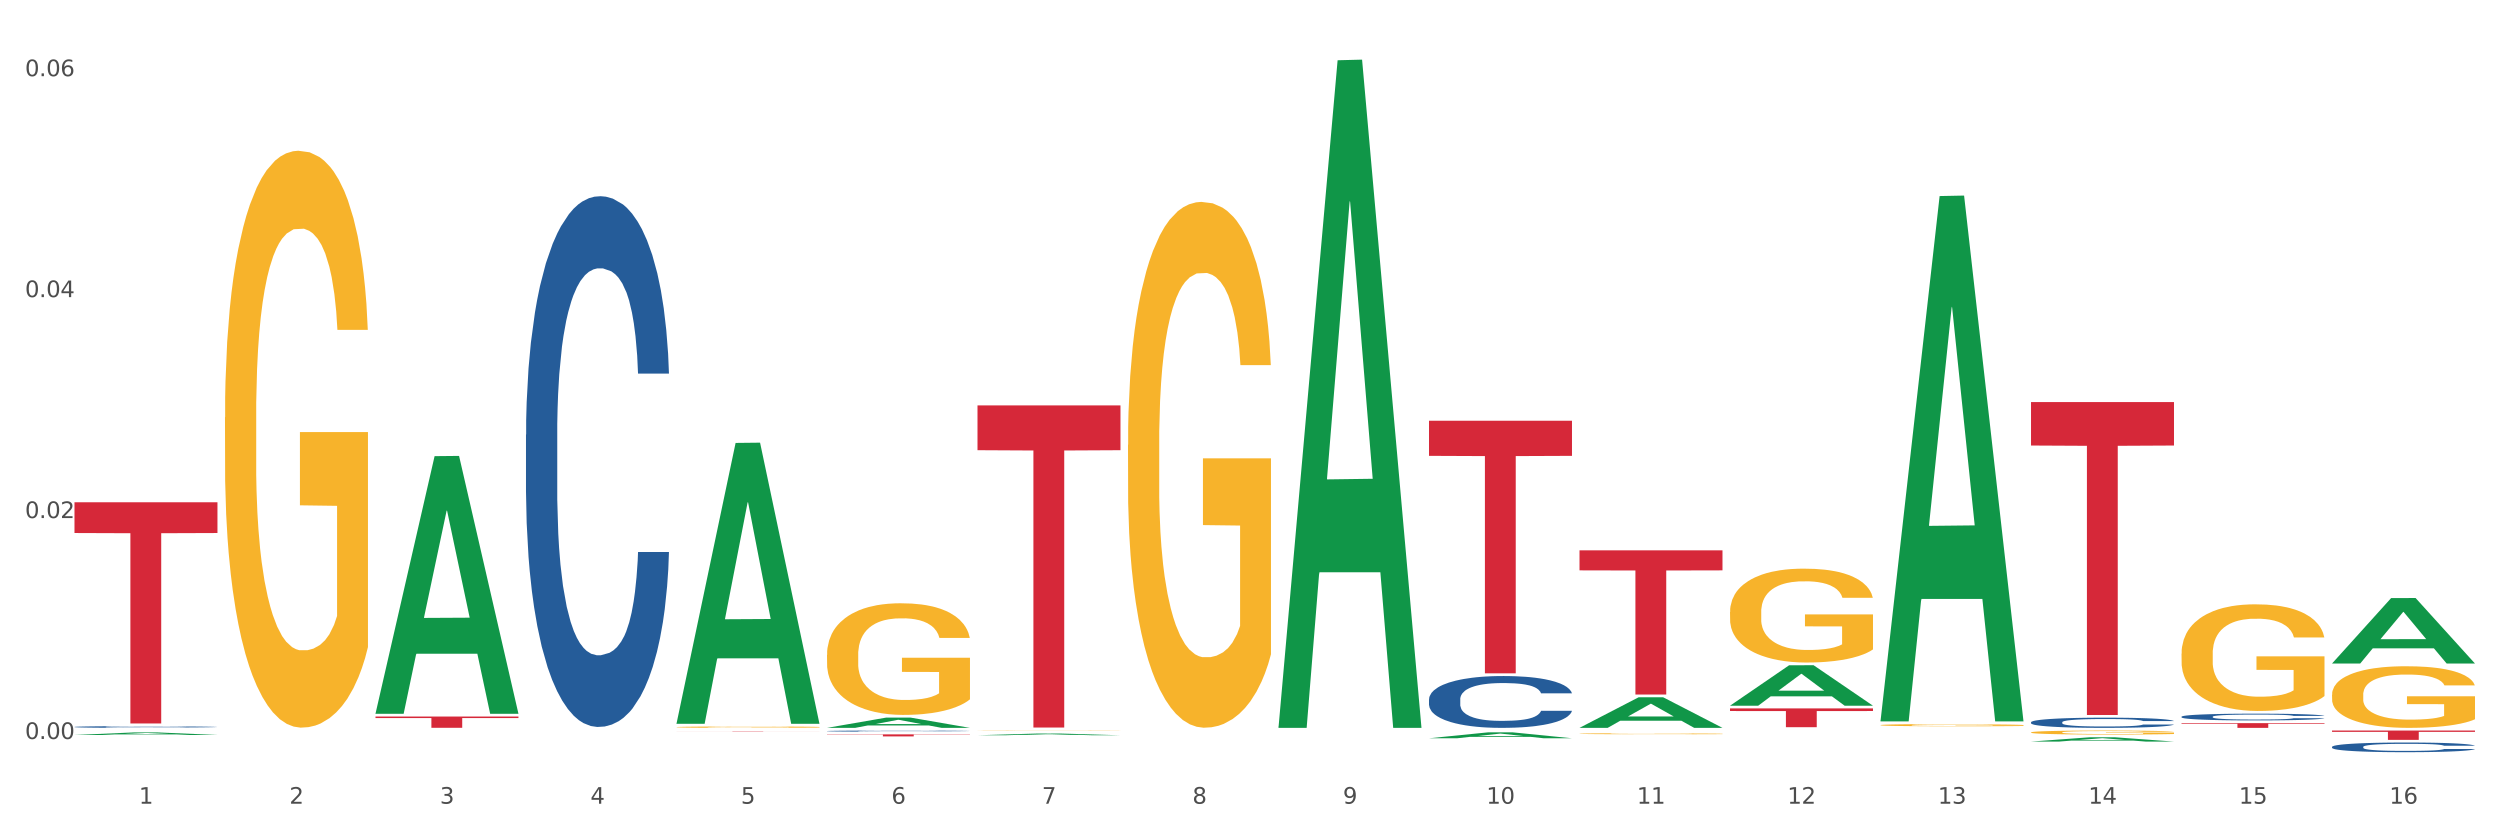 <?xml version="1.0" encoding="utf-8" standalone="no"?>
<!DOCTYPE svg PUBLIC "-//W3C//DTD SVG 1.1//EN"
  "http://www.w3.org/Graphics/SVG/1.1/DTD/svg11.dtd">
<svg xmlns:xlink="http://www.w3.org/1999/xlink" width="1080pt" height="360pt" viewBox="0 0 1080 360" xmlns="http://www.w3.org/2000/svg" version="1.1">
 <rect x="0" y="0" width="1080" height="360" fill="#333333" stroke="none"/>
 <defs>
  <style type="text/css">*{stroke-linejoin: round; stroke-linecap: butt}</style>
 </defs>
 <g id="figure_1">
  <g id="patch_1">
   <path d="M 0 360 
L 1080 360 
L 1080 0 
L 0 0 
z
" style="fill: #ffffff; stroke: #ffffff; stroke-linejoin: miter"/>
  </g>
  <g id="axes_1">
   <g id="matplotlib.axis_1">
    <g id="xtick_1">
     <g id="text_1">
      <!-- 1 -->
      <g style="fill: #4d4d4d" transform="translate(60.004 347.204) scale(0.096 -0.096)">
       <defs>
        <path id="DejaVuSans-31" d="M 794 531 
L 1825 531 
L 1825 4091 
L 703 3866 
L 703 4441 
L 1819 4666 
L 2450 4666 
L 2450 531 
L 3481 531 
L 3481 0 
L 794 0 
L 794 531 
z
" transform="scale(0.016)"/>
       </defs>
       <use xlink:href="#DejaVuSans-31"/>
      </g>
     </g>
    </g>
    <g id="xtick_2">
     <g id="text_2">
      <!-- 2 -->
      <g style="fill: #4d4d4d" transform="translate(125.021 347.204) scale(0.096 -0.096)">
       <defs>
        <path id="DejaVuSans-32" d="M 1228 531 
L 3431 531 
L 3431 0 
L 469 0 
L 469 531 
Q 828 903 1448 1529 
Q 2069 2156 2228 2338 
Q 2531 2678 2651 2914 
Q 2772 3150 2772 3378 
Q 2772 3750 2511 3984 
Q 2250 4219 1831 4219 
Q 1534 4219 1204 4116 
Q 875 4013 500 3803 
L 500 4441 
Q 881 4594 1212 4672 
Q 1544 4750 1819 4750 
Q 2544 4750 2975 4387 
Q 3406 4025 3406 3419 
Q 3406 3131 3298 2873 
Q 3191 2616 2906 2266 
Q 2828 2175 2409 1742 
Q 1991 1309 1228 531 
z
" transform="scale(0.016)"/>
       </defs>
       <use xlink:href="#DejaVuSans-32"/>
      </g>
     </g>
    </g>
    <g id="xtick_3">
     <g id="text_3">
      <!-- 3 -->
      <g style="fill: #4d4d4d" transform="translate(190.039 347.204) scale(0.096 -0.096)">
       <defs>
        <path id="DejaVuSans-33" d="M 2597 2516 
Q 3050 2419 3304 2112 
Q 3559 1806 3559 1356 
Q 3559 666 3084 287 
Q 2609 -91 1734 -91 
Q 1441 -91 1130 -33 
Q 819 25 488 141 
L 488 750 
Q 750 597 1062 519 
Q 1375 441 1716 441 
Q 2309 441 2620 675 
Q 2931 909 2931 1356 
Q 2931 1769 2642 2001 
Q 2353 2234 1838 2234 
L 1294 2234 
L 1294 2753 
L 1863 2753 
Q 2328 2753 2575 2939 
Q 2822 3125 2822 3475 
Q 2822 3834 2567 4026 
Q 2313 4219 1838 4219 
Q 1578 4219 1281 4162 
Q 984 4106 628 3988 
L 628 4550 
Q 988 4650 1302 4700 
Q 1616 4750 1894 4750 
Q 2613 4750 3031 4423 
Q 3450 4097 3450 3541 
Q 3450 3153 3228 2886 
Q 3006 2619 2597 2516 
z
" transform="scale(0.016)"/>
       </defs>
       <use xlink:href="#DejaVuSans-33"/>
      </g>
     </g>
    </g>
    <g id="xtick_4">
     <g id="text_4">
      <!-- 4 -->
      <g style="fill: #4d4d4d" transform="translate(255.056 347.204) scale(0.096 -0.096)">
       <defs>
        <path id="DejaVuSans-34" d="M 2419 4116 
L 825 1625 
L 2419 1625 
L 2419 4116 
z
M 2253 4666 
L 3047 4666 
L 3047 1625 
L 3713 1625 
L 3713 1100 
L 3047 1100 
L 3047 0 
L 2419 0 
L 2419 1100 
L 313 1100 
L 313 1709 
L 2253 4666 
z
" transform="scale(0.016)"/>
       </defs>
       <use xlink:href="#DejaVuSans-34"/>
      </g>
     </g>
    </g>
    <g id="xtick_5">
     <g id="text_5">
      <!-- 5 -->
      <g style="fill: #4d4d4d" transform="translate(320.073 347.204) scale(0.096 -0.096)">
       <defs>
        <path id="DejaVuSans-35" d="M 691 4666 
L 3169 4666 
L 3169 4134 
L 1269 4134 
L 1269 2991 
Q 1406 3038 1543 3061 
Q 1681 3084 1819 3084 
Q 2600 3084 3056 2656 
Q 3513 2228 3513 1497 
Q 3513 744 3044 326 
Q 2575 -91 1722 -91 
Q 1428 -91 1123 -41 
Q 819 9 494 109 
L 494 744 
Q 775 591 1075 516 
Q 1375 441 1709 441 
Q 2250 441 2565 725 
Q 2881 1009 2881 1497 
Q 2881 1984 2565 2268 
Q 2250 2553 1709 2553 
Q 1456 2553 1204 2497 
Q 953 2441 691 2322 
L 691 4666 
z
" transform="scale(0.016)"/>
       </defs>
       <use xlink:href="#DejaVuSans-35"/>
      </g>
     </g>
    </g>
    <g id="xtick_6">
     <g id="text_6">
      <!-- 6 -->
      <g style="fill: #4d4d4d" transform="translate(385.09 347.204) scale(0.096 -0.096)">
       <defs>
        <path id="DejaVuSans-36" d="M 2113 2584 
Q 1688 2584 1439 2293 
Q 1191 2003 1191 1497 
Q 1191 994 1439 701 
Q 1688 409 2113 409 
Q 2538 409 2786 701 
Q 3034 994 3034 1497 
Q 3034 2003 2786 2293 
Q 2538 2584 2113 2584 
z
M 3366 4563 
L 3366 3988 
Q 3128 4100 2886 4159 
Q 2644 4219 2406 4219 
Q 1781 4219 1451 3797 
Q 1122 3375 1075 2522 
Q 1259 2794 1537 2939 
Q 1816 3084 2150 3084 
Q 2853 3084 3261 2657 
Q 3669 2231 3669 1497 
Q 3669 778 3244 343 
Q 2819 -91 2113 -91 
Q 1303 -91 875 529 
Q 447 1150 447 2328 
Q 447 3434 972 4092 
Q 1497 4750 2381 4750 
Q 2619 4750 2861 4703 
Q 3103 4656 3366 4563 
z
" transform="scale(0.016)"/>
       </defs>
       <use xlink:href="#DejaVuSans-36"/>
      </g>
     </g>
    </g>
    <g id="xtick_7">
     <g id="text_7">
      <!-- 7 -->
      <g style="fill: #4d4d4d" transform="translate(450.108 347.204) scale(0.096 -0.096)">
       <defs>
        <path id="DejaVuSans-37" d="M 525 4666 
L 3525 4666 
L 3525 4397 
L 1831 0 
L 1172 0 
L 2766 4134 
L 525 4134 
L 525 4666 
z
" transform="scale(0.016)"/>
       </defs>
       <use xlink:href="#DejaVuSans-37"/>
      </g>
     </g>
    </g>
    <g id="xtick_8">
     <g id="text_8">
      <!-- 8 -->
      <g style="fill: #4d4d4d" transform="translate(515.125 347.204) scale(0.096 -0.096)">
       <defs>
        <path id="DejaVuSans-38" d="M 2034 2216 
Q 1584 2216 1326 1975 
Q 1069 1734 1069 1313 
Q 1069 891 1326 650 
Q 1584 409 2034 409 
Q 2484 409 2743 651 
Q 3003 894 3003 1313 
Q 3003 1734 2745 1975 
Q 2488 2216 2034 2216 
z
M 1403 2484 
Q 997 2584 770 2862 
Q 544 3141 544 3541 
Q 544 4100 942 4425 
Q 1341 4750 2034 4750 
Q 2731 4750 3128 4425 
Q 3525 4100 3525 3541 
Q 3525 3141 3298 2862 
Q 3072 2584 2669 2484 
Q 3125 2378 3379 2068 
Q 3634 1759 3634 1313 
Q 3634 634 3220 271 
Q 2806 -91 2034 -91 
Q 1263 -91 848 271 
Q 434 634 434 1313 
Q 434 1759 690 2068 
Q 947 2378 1403 2484 
z
M 1172 3481 
Q 1172 3119 1398 2916 
Q 1625 2713 2034 2713 
Q 2441 2713 2670 2916 
Q 2900 3119 2900 3481 
Q 2900 3844 2670 4047 
Q 2441 4250 2034 4250 
Q 1625 4250 1398 4047 
Q 1172 3844 1172 3481 
z
" transform="scale(0.016)"/>
       </defs>
       <use xlink:href="#DejaVuSans-38"/>
      </g>
     </g>
    </g>
    <g id="xtick_9">
     <g id="text_9">
      <!-- 9 -->
      <g style="fill: #4d4d4d" transform="translate(580.142 347.204) scale(0.096 -0.096)">
       <defs>
        <path id="DejaVuSans-39" d="M 703 97 
L 703 672 
Q 941 559 1184 500 
Q 1428 441 1663 441 
Q 2288 441 2617 861 
Q 2947 1281 2994 2138 
Q 2813 1869 2534 1725 
Q 2256 1581 1919 1581 
Q 1219 1581 811 2004 
Q 403 2428 403 3163 
Q 403 3881 828 4315 
Q 1253 4750 1959 4750 
Q 2769 4750 3195 4129 
Q 3622 3509 3622 2328 
Q 3622 1225 3098 567 
Q 2575 -91 1691 -91 
Q 1453 -91 1209 -44 
Q 966 3 703 97 
z
M 1959 2075 
Q 2384 2075 2632 2365 
Q 2881 2656 2881 3163 
Q 2881 3666 2632 3958 
Q 2384 4250 1959 4250 
Q 1534 4250 1286 3958 
Q 1038 3666 1038 3163 
Q 1038 2656 1286 2365 
Q 1534 2075 1959 2075 
z
" transform="scale(0.016)"/>
       </defs>
       <use xlink:href="#DejaVuSans-39"/>
      </g>
     </g>
    </g>
    <g id="xtick_10">
     <g id="text_10">
      <!-- 10 -->
      <g style="fill: #4d4d4d" transform="translate(642.105 347.204) scale(0.096 -0.096)">
       <defs>
        <path id="DejaVuSans-30" d="M 2034 4250 
Q 1547 4250 1301 3770 
Q 1056 3291 1056 2328 
Q 1056 1369 1301 889 
Q 1547 409 2034 409 
Q 2525 409 2770 889 
Q 3016 1369 3016 2328 
Q 3016 3291 2770 3770 
Q 2525 4250 2034 4250 
z
M 2034 4750 
Q 2819 4750 3233 4129 
Q 3647 3509 3647 2328 
Q 3647 1150 3233 529 
Q 2819 -91 2034 -91 
Q 1250 -91 836 529 
Q 422 1150 422 2328 
Q 422 3509 836 4129 
Q 1250 4750 2034 4750 
z
" transform="scale(0.016)"/>
       </defs>
       <use xlink:href="#DejaVuSans-31"/>
       <use xlink:href="#DejaVuSans-30" transform="translate(63.623 0)"/>
      </g>
     </g>
    </g>
    <g id="xtick_11">
     <g id="text_11">
      <!-- 11 -->
      <g style="fill: #4d4d4d" transform="translate(707.123 347.204) scale(0.096 -0.096)">
       <use xlink:href="#DejaVuSans-31"/>
       <use xlink:href="#DejaVuSans-31" transform="translate(63.623 0)"/>
      </g>
     </g>
    </g>
    <g id="xtick_12">
     <g id="text_12">
      <!-- 12 -->
      <g style="fill: #4d4d4d" transform="translate(772.14 347.204) scale(0.096 -0.096)">
       <use xlink:href="#DejaVuSans-31"/>
       <use xlink:href="#DejaVuSans-32" transform="translate(63.623 0)"/>
      </g>
     </g>
    </g>
    <g id="xtick_13">
     <g id="text_13">
      <!-- 13 -->
      <g style="fill: #4d4d4d" transform="translate(837.157 347.204) scale(0.096 -0.096)">
       <use xlink:href="#DejaVuSans-31"/>
       <use xlink:href="#DejaVuSans-33" transform="translate(63.623 0)"/>
      </g>
     </g>
    </g>
    <g id="xtick_14">
     <g id="text_14">
      <!-- 14 -->
      <g style="fill: #4d4d4d" transform="translate(902.174 347.204) scale(0.096 -0.096)">
       <use xlink:href="#DejaVuSans-31"/>
       <use xlink:href="#DejaVuSans-34" transform="translate(63.623 0)"/>
      </g>
     </g>
    </g>
    <g id="xtick_15">
     <g id="text_15">
      <!-- 15 -->
      <g style="fill: #4d4d4d" transform="translate(967.192 347.204) scale(0.096 -0.096)">
       <use xlink:href="#DejaVuSans-31"/>
       <use xlink:href="#DejaVuSans-35" transform="translate(63.623 0)"/>
      </g>
     </g>
    </g>
    <g id="xtick_16">
     <g id="text_16">
      <!-- 16 -->
      <g style="fill: #4d4d4d" transform="translate(1032.209 347.204) scale(0.096 -0.096)">
       <use xlink:href="#DejaVuSans-31"/>
       <use xlink:href="#DejaVuSans-36" transform="translate(63.623 0)"/>
      </g>
     </g>
    </g>
    <g id="xtick_17"/>
    <g id="xtick_18"/>
    <g id="xtick_19"/>
    <g id="xtick_20"/>
    <g id="xtick_21"/>
    <g id="xtick_22"/>
    <g id="xtick_23"/>
    <g id="xtick_24"/>
    <g id="xtick_25"/>
    <g id="xtick_26"/>
    <g id="xtick_27"/>
    <g id="xtick_28"/>
    <g id="xtick_29"/>
    <g id="xtick_30"/>
    <g id="xtick_31"/>
   </g>
   <g id="matplotlib.axis_2">
    <g id="ytick_1">
     <g id="text_17">
      <!-- 0.00 -->
      <g style="fill: #4d4d4d" transform="translate(10.8 319.246) scale(0.096 -0.096)">
       <defs>
        <path id="DejaVuSans-2e" d="M 684 794 
L 1344 794 
L 1344 0 
L 684 0 
L 684 794 
z
" transform="scale(0.016)"/>
       </defs>
       <use xlink:href="#DejaVuSans-30"/>
       <use xlink:href="#DejaVuSans-2e" transform="translate(63.623 0)"/>
       <use xlink:href="#DejaVuSans-30" transform="translate(95.41 0)"/>
       <use xlink:href="#DejaVuSans-30" transform="translate(159.033 0)"/>
      </g>
     </g>
    </g>
    <g id="ytick_2">
     <g id="text_18">
      <!-- 0.02 -->
      <g style="fill: #4d4d4d" transform="translate(10.8 223.803) scale(0.096 -0.096)">
       <use xlink:href="#DejaVuSans-30"/>
       <use xlink:href="#DejaVuSans-2e" transform="translate(63.623 0)"/>
       <use xlink:href="#DejaVuSans-30" transform="translate(95.41 0)"/>
       <use xlink:href="#DejaVuSans-32" transform="translate(159.033 0)"/>
      </g>
     </g>
    </g>
    <g id="ytick_3">
     <g id="text_19">
      <!-- 0.04 -->
      <g style="fill: #4d4d4d" transform="translate(10.8 128.36) scale(0.096 -0.096)">
       <use xlink:href="#DejaVuSans-30"/>
       <use xlink:href="#DejaVuSans-2e" transform="translate(63.623 0)"/>
       <use xlink:href="#DejaVuSans-30" transform="translate(95.41 0)"/>
       <use xlink:href="#DejaVuSans-34" transform="translate(159.033 0)"/>
      </g>
     </g>
    </g>
    <g id="ytick_4">
     <g id="text_20">
      <!-- 0.06 -->
      <g style="fill: #4d4d4d" transform="translate(10.8 32.917) scale(0.096 -0.096)">
       <use xlink:href="#DejaVuSans-30"/>
       <use xlink:href="#DejaVuSans-2e" transform="translate(63.623 0)"/>
       <use xlink:href="#DejaVuSans-30" transform="translate(95.41 0)"/>
       <use xlink:href="#DejaVuSans-36" transform="translate(159.033 0)"/>
      </g>
     </g>
    </g>
    <g id="ytick_5"/>
    <g id="ytick_6"/>
    <g id="ytick_7"/>
   </g>
   <g id="PolyCollection_1">
    <path d="M 32.175 317.51 
L 32.239 317.508 
L 57.709 316.41 
L 68.28 316.409 
L 93.941 317.512 
L 81.715 317.512 
L 76.176 317.255 
L 49.877 317.255 
L 49.686 317.259 
L 44.337 317.512 
L 32.175 317.512 
L 32.175 317.51 
L 53.188 317.102 
L 72.864 317.101 
L 63.122 316.644 
L 62.995 316.642 
L 62.867 316.645 
L 53.125 317.101 
L 53.188 317.102 
L 32.175 317.51 
z
" clip-path="url(#paf3b5b688e)" style="fill: #109648"/>
    <path d="M 942.416 312.385 
L 1004.183 312.385 
L 1004.183 312.67 
L 979.886 312.672 
L 979.886 314.439 
L 966.567 314.439 
L 966.567 312.672 
L 942.416 312.67 
L 942.416 312.386 
L 942.416 312.385 
z
" clip-path="url(#paf3b5b688e)" style="fill: #d62839"/>
    <path d="M 877.399 173.679 
L 939.166 173.679 
L 939.166 192.466 
L 914.869 192.593 
L 914.869 308.869 
L 901.549 308.869 
L 901.549 192.593 
L 877.399 192.466 
L 877.399 173.805 
L 877.399 173.679 
z
" clip-path="url(#paf3b5b688e)" style="fill: #d62839"/>
    <path d="M 747.365 306.04 
L 809.131 306.04 
L 809.131 307.166 
L 784.834 307.174 
L 784.834 314.144 
L 771.515 314.144 
L 771.515 307.174 
L 747.365 307.166 
L 747.365 306.048 
L 747.365 306.04 
z
" clip-path="url(#paf3b5b688e)" style="fill: #d62839"/>
    <path d="M 682.347 237.735 
L 744.114 237.735 
L 744.114 246.395 
L 719.817 246.453 
L 719.817 300.05 
L 706.498 300.05 
L 706.498 246.453 
L 682.347 246.395 
L 682.347 237.793 
L 682.347 237.735 
z
" clip-path="url(#paf3b5b688e)" style="fill: #d62839"/>
    <path d="M 617.33 181.763 
L 679.097 181.763 
L 679.097 196.927 
L 654.8 197.03 
L 654.8 290.884 
L 641.481 290.884 
L 641.481 197.03 
L 617.33 196.927 
L 617.33 181.865 
L 617.33 181.763 
z
" clip-path="url(#paf3b5b688e)" style="fill: #d62839"/>
    <path d="M 422.278 175.144 
L 484.045 175.144 
L 484.045 194.483 
L 459.748 194.613 
L 459.748 314.303 
L 446.429 314.303 
L 446.429 194.613 
L 422.278 194.483 
L 422.278 175.275 
L 422.278 175.144 
z
" clip-path="url(#paf3b5b688e)" style="fill: #d62839"/>
    <path d="M 357.261 317.247 
L 419.028 317.247 
L 419.028 317.369 
L 394.731 317.37 
L 394.731 318.125 
L 381.412 318.125 
L 381.412 317.37 
L 357.261 317.369 
L 357.261 317.248 
L 357.261 317.247 
z
" clip-path="url(#paf3b5b688e)" style="fill: #d62839"/>
    <path d="M 292.244 315.863 
L 354.01 315.863 
L 354.01 315.881 
L 329.714 315.881 
L 329.714 315.989 
L 316.394 315.989 
L 316.394 315.881 
L 292.244 315.881 
L 292.244 315.863 
L 292.244 315.863 
z
" clip-path="url(#paf3b5b688e)" style="fill: #d62839"/>
    <path d="M 162.209 309.529 
L 223.976 309.529 
L 223.976 310.206 
L 199.679 310.21 
L 199.679 314.401 
L 186.36 314.401 
L 186.36 310.21 
L 162.209 310.206 
L 162.209 309.533 
L 162.209 309.529 
z
" clip-path="url(#paf3b5b688e)" style="fill: #d62839"/>
    <path d="M 32.175 216.985 
L 93.941 216.985 
L 93.941 230.264 
L 69.645 230.354 
L 69.645 312.54 
L 56.325 312.54 
L 56.325 230.354 
L 32.175 230.264 
L 32.175 217.075 
L 32.175 216.985 
z
" clip-path="url(#paf3b5b688e)" style="fill: #d62839"/>
    <path d="M 32.175 314.032 
L 32.248 314.031 
L 32.248 314.012 
L 32.467 313.987 
L 33.27 313.939 
L 34.292 313.904 
L 36.045 313.862 
L 36.994 313.844 
L 38.235 313.825 
L 40.79 313.793 
L 43.711 313.766 
L 45.755 313.751 
L 47.288 313.741 
L 50.72 313.725 
L 52.691 313.717 
L 54.735 313.711 
L 56.487 313.707 
L 59.408 313.702 
L 61.744 313.7 
L 64.445 313.7 
L 66.709 313.7 
L 69.702 313.703 
L 74.083 313.711 
L 75.762 313.716 
L 78.025 313.724 
L 80.362 313.735 
L 82.26 313.746 
L 84.45 313.761 
L 86.713 313.781 
L 88.904 313.807 
L 90.437 313.831 
L 91.678 313.856 
L 92.773 313.886 
L 93.576 313.919 
L 93.941 313.947 
L 80.581 313.947 
L 80.216 313.922 
L 79.485 313.895 
L 78.755 313.877 
L 77.952 313.862 
L 76.711 313.845 
L 75.616 313.834 
L 73.791 313.821 
L 72.111 313.813 
L 70.724 313.808 
L 69.045 313.804 
L 65.468 313.8 
L 62.912 313.8 
L 61.306 313.802 
L 59.335 313.805 
L 57.655 313.81 
L 55.684 313.818 
L 54.151 313.827 
L 52.618 313.838 
L 51.742 313.846 
L 50.427 313.861 
L 49.551 313.873 
L 48.383 313.894 
L 47.726 313.909 
L 46.558 313.947 
L 46.047 313.976 
L 45.828 313.995 
L 45.682 314.017 
L 45.682 314.122 
L 46.12 314.17 
L 46.485 314.19 
L 47.069 314.213 
L 48.164 314.243 
L 49.77 314.272 
L 51.45 314.293 
L 52.837 314.305 
L 54.151 314.315 
L 55.465 314.322 
L 57.071 314.329 
L 58.386 314.333 
L 60.357 314.337 
L 62.693 314.339 
L 64.518 314.339 
L 68.242 314.336 
L 69.921 314.332 
L 71.527 314.328 
L 73.28 314.32 
L 74.667 314.312 
L 75.47 314.306 
L 76.784 314.293 
L 77.806 314.28 
L 78.682 314.264 
L 79.266 314.251 
L 79.923 314.23 
L 80.435 314.207 
L 80.581 314.195 
L 93.941 314.195 
L 93.649 314.22 
L 93.138 314.243 
L 92.116 314.275 
L 91.313 314.293 
L 90.072 314.315 
L 88.758 314.334 
L 86.932 314.355 
L 85.253 314.371 
L 83.501 314.384 
L 81.603 314.396 
L 78.171 314.413 
L 76.93 314.418 
L 74.302 314.426 
L 72.257 314.431 
L 69.264 314.436 
L 66.198 314.438 
L 62.985 314.439 
L 60.138 314.438 
L 56.998 314.434 
L 55.027 314.43 
L 52.837 314.424 
L 50.281 314.414 
L 47.872 314.403 
L 45.609 314.389 
L 43.492 314.374 
L 41.52 314.356 
L 38.965 314.327 
L 37.067 314.299 
L 35.679 314.272 
L 34.73 314.25 
L 33.781 314.222 
L 33.27 314.202 
L 32.467 314.155 
L 32.175 314.111 
L 32.175 314.032 
z
" clip-path="url(#paf3b5b688e)" style="fill: #255c99"/>
    <path d="M 227.227 187.785 
L 227.3 187.576 
L 227.3 181.712 
L 227.519 173.755 
L 228.322 159.097 
L 229.344 147.998 
L 231.096 135.015 
L 232.045 129.571 
L 233.287 123.498 
L 235.842 113.656 
L 238.762 105.28 
L 240.807 100.673 
L 242.34 97.742 
L 245.771 92.507 
L 247.743 90.203 
L 249.787 88.319 
L 251.539 87.062 
L 254.459 85.596 
L 256.796 84.968 
L 259.497 84.759 
L 261.76 84.968 
L 264.754 85.806 
L 269.134 88.319 
L 270.814 89.784 
L 273.077 92.297 
L 275.413 95.648 
L 277.312 98.998 
L 279.502 103.814 
L 281.765 110.096 
L 283.955 118.054 
L 285.489 125.383 
L 286.73 133.131 
L 287.825 142.554 
L 288.628 152.815 
L 288.993 161.4 
L 275.632 161.4 
L 275.267 153.652 
L 274.537 145.276 
L 273.807 139.622 
L 273.004 135.015 
L 271.763 129.78 
L 270.668 126.43 
L 268.842 122.451 
L 267.163 119.938 
L 265.776 118.473 
L 264.097 117.216 
L 260.519 115.96 
L 257.964 115.96 
L 256.358 116.379 
L 254.386 117.426 
L 252.707 118.891 
L 250.736 121.404 
L 249.203 124.126 
L 247.669 127.686 
L 246.793 130.199 
L 245.479 134.806 
L 244.603 138.575 
L 243.435 145.067 
L 242.778 149.674 
L 241.61 161.61 
L 241.099 170.404 
L 240.88 176.477 
L 240.734 183.178 
L 240.734 215.845 
L 241.172 230.503 
L 241.537 236.785 
L 242.121 243.905 
L 243.216 253.119 
L 244.822 262.123 
L 246.501 268.614 
L 247.889 272.593 
L 249.203 275.525 
L 250.517 277.828 
L 252.123 279.922 
L 253.437 281.179 
L 255.409 282.435 
L 257.745 283.063 
L 259.57 283.063 
L 263.294 282.016 
L 264.973 280.969 
L 266.579 279.503 
L 268.331 277.2 
L 269.718 274.687 
L 270.522 272.803 
L 271.836 268.824 
L 272.858 264.636 
L 273.734 259.82 
L 274.318 255.632 
L 274.975 249.349 
L 275.486 242.23 
L 275.632 238.46 
L 288.993 238.46 
L 288.701 245.999 
L 288.19 253.328 
L 287.168 263.17 
L 286.365 268.824 
L 285.124 275.734 
L 283.809 281.597 
L 281.984 288.089 
L 280.305 292.905 
L 278.553 297.093 
L 276.654 300.863 
L 273.223 306.098 
L 271.982 307.563 
L 269.353 310.076 
L 267.309 311.542 
L 264.316 313.008 
L 261.249 313.846 
L 258.037 314.055 
L 255.19 313.636 
L 252.05 312.38 
L 250.079 311.123 
L 247.889 309.239 
L 245.333 306.307 
L 242.924 302.747 
L 240.661 298.559 
L 238.543 293.743 
L 236.572 288.298 
L 234.017 279.294 
L 232.118 270.499 
L 230.731 262.332 
L 229.782 255.422 
L 228.833 246.627 
L 228.322 240.554 
L 227.519 225.896 
L 227.227 212.285 
L 227.227 187.785 
z
" clip-path="url(#paf3b5b688e)" style="fill: #255c99"/>
    <path d="M 357.261 315.818 
L 357.334 315.818 
L 357.334 315.805 
L 357.553 315.788 
L 358.356 315.757 
L 359.378 315.733 
L 361.131 315.706 
L 362.08 315.694 
L 363.321 315.681 
L 365.876 315.66 
L 368.797 315.642 
L 370.841 315.632 
L 372.374 315.626 
L 375.806 315.615 
L 377.777 315.61 
L 379.821 315.606 
L 381.574 315.603 
L 384.494 315.6 
L 386.83 315.599 
L 389.532 315.598 
L 391.795 315.599 
L 394.788 315.601 
L 399.169 315.606 
L 400.848 315.609 
L 403.111 315.614 
L 405.448 315.622 
L 407.346 315.629 
L 409.536 315.639 
L 411.8 315.652 
L 413.99 315.669 
L 415.523 315.685 
L 416.764 315.702 
L 417.859 315.722 
L 418.663 315.744 
L 419.028 315.762 
L 405.667 315.762 
L 405.302 315.745 
L 404.572 315.727 
L 403.842 315.715 
L 403.038 315.706 
L 401.797 315.694 
L 400.702 315.687 
L 398.877 315.679 
L 397.198 315.673 
L 395.81 315.67 
L 394.131 315.668 
L 390.554 315.665 
L 387.998 315.665 
L 386.392 315.666 
L 384.421 315.668 
L 382.742 315.671 
L 380.77 315.677 
L 379.237 315.682 
L 377.704 315.69 
L 376.828 315.695 
L 375.514 315.705 
L 374.638 315.713 
L 373.469 315.727 
L 372.812 315.737 
L 371.644 315.762 
L 371.133 315.781 
L 370.914 315.794 
L 370.768 315.808 
L 370.768 315.878 
L 371.206 315.909 
L 371.571 315.923 
L 372.155 315.938 
L 373.25 315.957 
L 374.857 315.977 
L 376.536 315.991 
L 377.923 315.999 
L 379.237 316.005 
L 380.551 316.01 
L 382.158 316.015 
L 383.472 316.017 
L 385.443 316.02 
L 387.779 316.021 
L 389.605 316.021 
L 393.328 316.019 
L 395.007 316.017 
L 396.614 316.014 
L 398.366 316.009 
L 399.753 316.003 
L 400.556 315.999 
L 401.87 315.991 
L 402.892 315.982 
L 403.769 315.972 
L 404.353 315.963 
L 405.01 315.949 
L 405.521 315.934 
L 405.667 315.926 
L 419.028 315.926 
L 418.736 315.942 
L 418.224 315.958 
L 417.202 315.979 
L 416.399 315.991 
L 415.158 316.006 
L 413.844 316.018 
L 412.019 316.032 
L 410.339 316.042 
L 408.587 316.051 
L 406.689 316.059 
L 403.257 316.07 
L 402.016 316.074 
L 399.388 316.079 
L 397.344 316.082 
L 394.35 316.085 
L 391.284 316.087 
L 388.071 316.087 
L 385.224 316.087 
L 382.085 316.084 
L 380.113 316.081 
L 377.923 316.077 
L 375.368 316.071 
L 372.958 316.063 
L 370.695 316.054 
L 368.578 316.044 
L 366.606 316.033 
L 364.051 316.013 
L 362.153 315.995 
L 360.766 315.977 
L 359.817 315.962 
L 358.867 315.944 
L 358.356 315.931 
L 357.553 315.899 
L 357.261 315.87 
L 357.261 315.818 
z
" clip-path="url(#paf3b5b688e)" style="fill: #255c99"/>
    <path d="M 617.33 302.106 
L 617.403 302.086 
L 617.403 301.513 
L 617.622 300.736 
L 618.425 299.304 
L 619.447 298.22 
L 621.2 296.952 
L 622.149 296.42 
L 623.39 295.827 
L 625.945 294.866 
L 628.866 294.048 
L 630.91 293.598 
L 632.443 293.311 
L 635.875 292.8 
L 637.846 292.575 
L 639.89 292.391 
L 641.642 292.268 
L 644.563 292.125 
L 646.899 292.064 
L 649.601 292.043 
L 651.864 292.064 
L 654.857 292.146 
L 659.238 292.391 
L 660.917 292.534 
L 663.18 292.78 
L 665.517 293.107 
L 667.415 293.434 
L 669.605 293.905 
L 671.869 294.518 
L 674.059 295.295 
L 675.592 296.011 
L 676.833 296.768 
L 677.928 297.688 
L 678.732 298.69 
L 679.097 299.529 
L 665.736 299.529 
L 665.371 298.772 
L 664.641 297.954 
L 663.91 297.402 
L 663.107 296.952 
L 661.866 296.441 
L 660.771 296.113 
L 658.946 295.725 
L 657.267 295.479 
L 655.879 295.336 
L 654.2 295.214 
L 650.623 295.091 
L 648.067 295.091 
L 646.461 295.132 
L 644.49 295.234 
L 642.811 295.377 
L 640.839 295.623 
L 639.306 295.888 
L 637.773 296.236 
L 636.897 296.482 
L 635.583 296.932 
L 634.707 297.3 
L 633.538 297.934 
L 632.881 298.384 
L 631.713 299.55 
L 631.202 300.409 
L 630.983 301.002 
L 630.837 301.656 
L 630.837 304.847 
L 631.275 306.278 
L 631.64 306.892 
L 632.224 307.587 
L 633.319 308.487 
L 634.926 309.367 
L 636.605 310.001 
L 637.992 310.389 
L 639.306 310.676 
L 640.62 310.901 
L 642.227 311.105 
L 643.541 311.228 
L 645.512 311.351 
L 647.848 311.412 
L 649.674 311.412 
L 653.397 311.31 
L 655.076 311.208 
L 656.683 311.064 
L 658.435 310.839 
L 659.822 310.594 
L 660.625 310.41 
L 661.939 310.021 
L 662.961 309.612 
L 663.837 309.142 
L 664.422 308.733 
L 665.079 308.119 
L 665.59 307.424 
L 665.736 307.056 
L 679.097 307.056 
L 678.805 307.792 
L 678.293 308.508 
L 677.271 309.469 
L 676.468 310.021 
L 675.227 310.696 
L 673.913 311.269 
L 672.088 311.903 
L 670.408 312.373 
L 668.656 312.782 
L 666.758 313.151 
L 663.326 313.662 
L 662.085 313.805 
L 659.457 314.05 
L 657.413 314.194 
L 654.419 314.337 
L 651.353 314.419 
L 648.14 314.439 
L 645.293 314.398 
L 642.154 314.275 
L 640.182 314.153 
L 637.992 313.969 
L 635.437 313.682 
L 633.027 313.335 
L 630.764 312.926 
L 628.647 312.455 
L 626.675 311.923 
L 624.12 311.044 
L 622.222 310.185 
L 620.835 309.387 
L 619.886 308.712 
L 618.936 307.853 
L 618.425 307.26 
L 617.622 305.828 
L 617.33 304.499 
L 617.33 302.106 
z
" clip-path="url(#paf3b5b688e)" style="fill: #255c99"/>
    <path d="M 682.347 315.6 
L 682.42 315.6 
L 682.42 315.6 
L 682.639 315.6 
L 683.443 315.6 
L 684.465 315.599 
L 686.217 315.599 
L 687.166 315.599 
L 688.407 315.599 
L 690.963 315.599 
L 693.883 315.599 
L 695.927 315.599 
L 697.46 315.599 
L 700.892 315.599 
L 702.863 315.598 
L 704.907 315.598 
L 706.66 315.598 
L 709.58 315.598 
L 711.916 315.598 
L 714.618 315.598 
L 716.881 315.598 
L 719.875 315.598 
L 724.255 315.598 
L 725.934 315.598 
L 728.198 315.599 
L 730.534 315.599 
L 732.432 315.599 
L 734.623 315.599 
L 736.886 315.599 
L 739.076 315.599 
L 740.609 315.599 
L 741.85 315.599 
L 742.946 315.599 
L 743.749 315.6 
L 744.114 315.6 
L 730.753 315.6 
L 730.388 315.6 
L 729.658 315.599 
L 728.928 315.599 
L 728.125 315.599 
L 726.883 315.599 
L 725.788 315.599 
L 723.963 315.599 
L 722.284 315.599 
L 720.897 315.599 
L 719.217 315.599 
L 715.64 315.599 
L 713.085 315.599 
L 711.478 315.599 
L 709.507 315.599 
L 707.828 315.599 
L 705.857 315.599 
L 704.323 315.599 
L 702.79 315.599 
L 701.914 315.599 
L 700.6 315.599 
L 699.724 315.599 
L 698.556 315.599 
L 697.899 315.599 
L 696.73 315.6 
L 696.219 315.6 
L 696 315.6 
L 695.854 315.6 
L 695.854 315.601 
L 696.292 315.601 
L 696.657 315.601 
L 697.241 315.601 
L 698.337 315.601 
L 699.943 315.601 
L 701.622 315.601 
L 703.009 315.602 
L 704.323 315.602 
L 705.638 315.602 
L 707.244 315.602 
L 708.558 315.602 
L 710.529 315.602 
L 712.866 315.602 
L 714.691 315.602 
L 718.414 315.602 
L 720.094 315.602 
L 721.7 315.602 
L 723.452 315.602 
L 724.839 315.602 
L 725.642 315.602 
L 726.956 315.601 
L 727.979 315.601 
L 728.855 315.601 
L 729.439 315.601 
L 730.096 315.601 
L 730.607 315.601 
L 730.753 315.601 
L 744.114 315.601 
L 743.822 315.601 
L 743.311 315.601 
L 742.289 315.601 
L 741.485 315.601 
L 740.244 315.602 
L 738.93 315.602 
L 737.105 315.602 
L 735.426 315.602 
L 733.673 315.602 
L 731.775 315.602 
L 728.344 315.602 
L 727.102 315.602 
L 724.474 315.602 
L 722.43 315.602 
L 719.436 315.602 
L 716.37 315.602 
L 713.158 315.602 
L 710.31 315.602 
L 707.171 315.602 
L 705.2 315.602 
L 703.009 315.602 
L 700.454 315.602 
L 698.045 315.602 
L 695.781 315.602 
L 693.664 315.602 
L 691.693 315.602 
L 689.137 315.602 
L 687.239 315.602 
L 685.852 315.601 
L 684.903 315.601 
L 683.954 315.601 
L 683.443 315.601 
L 682.639 315.601 
L 682.347 315.601 
L 682.347 315.6 
z
" clip-path="url(#paf3b5b688e)" style="fill: #255c99"/>
    <path d="M 877.399 312.01 
L 877.472 312.006 
L 877.472 311.894 
L 877.691 311.74 
L 878.494 311.459 
L 879.516 311.245 
L 881.269 310.995 
L 882.218 310.891 
L 883.459 310.774 
L 886.014 310.585 
L 888.935 310.423 
L 890.979 310.335 
L 892.512 310.278 
L 895.944 310.178 
L 897.915 310.133 
L 899.959 310.097 
L 901.711 310.073 
L 904.632 310.045 
L 906.968 310.033 
L 909.67 310.029 
L 911.933 310.033 
L 914.926 310.049 
L 919.307 310.097 
L 920.986 310.125 
L 923.249 310.174 
L 925.586 310.238 
L 927.484 310.303 
L 929.674 310.395 
L 931.938 310.516 
L 934.128 310.669 
L 935.661 310.81 
L 936.902 310.959 
L 937.997 311.14 
L 938.8 311.338 
L 939.166 311.503 
L 925.805 311.503 
L 925.44 311.354 
L 924.71 311.193 
L 923.979 311.084 
L 923.176 310.995 
L 921.935 310.895 
L 920.84 310.83 
L 919.015 310.754 
L 917.336 310.705 
L 915.948 310.677 
L 914.269 310.653 
L 910.692 310.629 
L 908.136 310.629 
L 906.53 310.637 
L 904.559 310.657 
L 902.88 310.685 
L 900.908 310.734 
L 899.375 310.786 
L 897.842 310.854 
L 896.966 310.903 
L 895.652 310.991 
L 894.775 311.064 
L 893.607 311.189 
L 892.95 311.277 
L 891.782 311.507 
L 891.271 311.676 
L 891.052 311.793 
L 890.906 311.922 
L 890.906 312.55 
L 891.344 312.832 
L 891.709 312.953 
L 892.293 313.09 
L 893.388 313.267 
L 894.995 313.44 
L 896.674 313.565 
L 898.061 313.642 
L 899.375 313.698 
L 900.689 313.742 
L 902.296 313.783 
L 903.61 313.807 
L 905.581 313.831 
L 907.917 313.843 
L 909.743 313.843 
L 913.466 313.823 
L 915.145 313.803 
L 916.751 313.774 
L 918.504 313.73 
L 919.891 313.682 
L 920.694 313.646 
L 922.008 313.569 
L 923.03 313.489 
L 923.906 313.396 
L 924.491 313.315 
L 925.148 313.194 
L 925.659 313.058 
L 925.805 312.985 
L 939.166 312.985 
L 938.873 313.13 
L 938.362 313.271 
L 937.34 313.46 
L 936.537 313.569 
L 935.296 313.702 
L 933.982 313.815 
L 932.157 313.94 
L 930.477 314.032 
L 928.725 314.113 
L 926.827 314.185 
L 923.395 314.286 
L 922.154 314.314 
L 919.526 314.363 
L 917.482 314.391 
L 914.488 314.419 
L 911.422 314.435 
L 908.209 314.439 
L 905.362 314.431 
L 902.223 314.407 
L 900.251 314.383 
L 898.061 314.346 
L 895.506 314.29 
L 893.096 314.222 
L 890.833 314.141 
L 888.716 314.048 
L 886.744 313.944 
L 884.189 313.77 
L 882.291 313.601 
L 880.904 313.444 
L 879.954 313.311 
L 879.005 313.142 
L 878.494 313.025 
L 877.691 312.743 
L 877.399 312.482 
L 877.399 312.01 
z
" clip-path="url(#paf3b5b688e)" style="fill: #255c99"/>
    <path d="M 942.416 309.615 
L 942.489 309.612 
L 942.489 309.537 
L 942.708 309.436 
L 943.512 309.249 
L 944.534 309.107 
L 946.286 308.942 
L 947.235 308.872 
L 948.476 308.795 
L 951.032 308.669 
L 953.952 308.562 
L 955.996 308.504 
L 957.529 308.466 
L 960.961 308.399 
L 962.932 308.37 
L 964.976 308.346 
L 966.729 308.33 
L 969.649 308.311 
L 971.985 308.303 
L 974.687 308.301 
L 976.95 308.303 
L 979.943 308.314 
L 984.324 308.346 
L 986.003 308.365 
L 988.267 308.397 
L 990.603 308.44 
L 992.501 308.482 
L 994.691 308.544 
L 996.955 308.624 
L 999.145 308.725 
L 1000.678 308.819 
L 1001.919 308.918 
L 1003.015 309.038 
L 1003.818 309.169 
L 1004.183 309.278 
L 990.822 309.278 
L 990.457 309.179 
L 989.727 309.073 
L 988.997 309 
L 988.194 308.942 
L 986.952 308.875 
L 985.857 308.832 
L 984.032 308.781 
L 982.353 308.749 
L 980.966 308.731 
L 979.286 308.715 
L 975.709 308.699 
L 973.154 308.699 
L 971.547 308.704 
L 969.576 308.717 
L 967.897 308.736 
L 965.926 308.768 
L 964.392 308.803 
L 962.859 308.848 
L 961.983 308.88 
L 960.669 308.939 
L 959.793 308.987 
L 958.625 309.07 
L 957.967 309.129 
L 956.799 309.281 
L 956.288 309.393 
L 956.069 309.47 
L 955.923 309.556 
L 955.923 309.973 
L 956.361 310.16 
L 956.726 310.24 
L 957.31 310.33 
L 958.406 310.448 
L 960.012 310.563 
L 961.691 310.646 
L 963.078 310.696 
L 964.392 310.734 
L 965.707 310.763 
L 967.313 310.79 
L 968.627 310.806 
L 970.598 310.822 
L 972.935 310.83 
L 974.76 310.83 
L 978.483 310.817 
L 980.163 310.803 
L 981.769 310.784 
L 983.521 310.755 
L 984.908 310.723 
L 985.711 310.699 
L 987.025 310.648 
L 988.048 310.595 
L 988.924 310.533 
L 989.508 310.48 
L 990.165 310.4 
L 990.676 310.309 
L 990.822 310.261 
L 1004.183 310.261 
L 1003.891 310.357 
L 1003.38 310.451 
L 1002.358 310.576 
L 1001.554 310.648 
L 1000.313 310.736 
L 998.999 310.811 
L 997.174 310.894 
L 995.495 310.955 
L 993.742 311.009 
L 991.844 311.057 
L 988.413 311.124 
L 987.171 311.142 
L 984.543 311.174 
L 982.499 311.193 
L 979.505 311.212 
L 976.439 311.222 
L 973.227 311.225 
L 970.379 311.22 
L 967.24 311.204 
L 965.268 311.188 
L 963.078 311.164 
L 960.523 311.126 
L 958.114 311.081 
L 955.85 311.028 
L 953.733 310.966 
L 951.762 310.897 
L 949.206 310.782 
L 947.308 310.67 
L 945.921 310.565 
L 944.972 310.477 
L 944.023 310.365 
L 943.512 310.288 
L 942.708 310.101 
L 942.416 309.927 
L 942.416 309.615 
z
" clip-path="url(#paf3b5b688e)" style="fill: #255c99"/>
    <path d="M 1007.434 322.647 
L 1007.507 322.643 
L 1007.507 322.536 
L 1007.726 322.391 
L 1008.529 322.124 
L 1009.551 321.922 
L 1011.303 321.685 
L 1012.252 321.586 
L 1013.493 321.475 
L 1016.049 321.295 
L 1018.969 321.143 
L 1021.013 321.059 
L 1022.547 321.005 
L 1025.978 320.91 
L 1027.949 320.868 
L 1029.994 320.833 
L 1031.746 320.811 
L 1034.666 320.784 
L 1037.003 320.772 
L 1039.704 320.769 
L 1041.967 320.772 
L 1044.961 320.788 
L 1049.341 320.833 
L 1051.021 320.86 
L 1053.284 320.906 
L 1055.62 320.967 
L 1057.518 321.028 
L 1059.709 321.116 
L 1061.972 321.231 
L 1064.162 321.376 
L 1065.696 321.509 
L 1066.937 321.651 
L 1068.032 321.822 
L 1068.835 322.009 
L 1069.2 322.166 
L 1055.839 322.166 
L 1055.474 322.025 
L 1054.744 321.872 
L 1054.014 321.769 
L 1053.211 321.685 
L 1051.97 321.589 
L 1050.875 321.528 
L 1049.049 321.456 
L 1047.37 321.41 
L 1045.983 321.383 
L 1044.304 321.36 
L 1040.726 321.337 
L 1038.171 321.337 
L 1036.565 321.345 
L 1034.593 321.364 
L 1032.914 321.391 
L 1030.943 321.437 
L 1029.41 321.486 
L 1027.876 321.551 
L 1027 321.597 
L 1025.686 321.681 
L 1024.81 321.75 
L 1023.642 321.868 
L 1022.985 321.952 
L 1021.817 322.17 
L 1021.306 322.33 
L 1021.086 322.441 
L 1020.94 322.563 
L 1020.94 323.159 
L 1021.379 323.426 
L 1021.744 323.541 
L 1022.328 323.67 
L 1023.423 323.838 
L 1025.029 324.003 
L 1026.708 324.121 
L 1028.095 324.193 
L 1029.41 324.247 
L 1030.724 324.289 
L 1032.33 324.327 
L 1033.644 324.35 
L 1035.615 324.373 
L 1037.952 324.384 
L 1039.777 324.384 
L 1043.501 324.365 
L 1045.18 324.346 
L 1046.786 324.319 
L 1048.538 324.277 
L 1049.925 324.232 
L 1050.728 324.197 
L 1052.043 324.125 
L 1053.065 324.048 
L 1053.941 323.961 
L 1054.525 323.884 
L 1055.182 323.77 
L 1055.693 323.64 
L 1055.839 323.571 
L 1069.2 323.571 
L 1068.908 323.709 
L 1068.397 323.842 
L 1067.375 324.022 
L 1066.572 324.125 
L 1065.33 324.251 
L 1064.016 324.358 
L 1062.191 324.476 
L 1060.512 324.564 
L 1058.76 324.64 
L 1056.861 324.709 
L 1053.43 324.804 
L 1052.189 324.831 
L 1049.56 324.877 
L 1047.516 324.904 
L 1044.523 324.93 
L 1041.456 324.946 
L 1038.244 324.95 
L 1035.396 324.942 
L 1032.257 324.919 
L 1030.286 324.896 
L 1028.095 324.862 
L 1025.54 324.808 
L 1023.131 324.743 
L 1020.867 324.667 
L 1018.75 324.579 
L 1016.779 324.48 
L 1014.224 324.316 
L 1012.325 324.155 
L 1010.938 324.006 
L 1009.989 323.88 
L 1009.04 323.72 
L 1008.529 323.609 
L 1007.726 323.342 
L 1007.434 323.094 
L 1007.434 322.647 
z
" clip-path="url(#paf3b5b688e)" style="fill: #255c99"/>
    <path d="M 1007.434 300.12 
L 1007.507 300.096 
L 1007.507 299.221 
L 1007.652 298.467 
L 1008.382 296.644 
L 1009.475 295.137 
L 1010.278 294.335 
L 1011.08 293.678 
L 1012.028 293.022 
L 1013.195 292.341 
L 1015.309 291.344 
L 1016.622 290.834 
L 1018.226 290.299 
L 1021.143 289.521 
L 1023.258 289.084 
L 1025.446 288.719 
L 1029.019 288.281 
L 1031.353 288.087 
L 1033.832 287.941 
L 1036.822 287.844 
L 1039.083 287.819 
L 1044.041 287.892 
L 1048.271 288.111 
L 1050.313 288.281 
L 1052.938 288.573 
L 1054.324 288.768 
L 1056.584 289.156 
L 1058.918 289.667 
L 1060.522 290.105 
L 1062.929 290.931 
L 1064.752 291.758 
L 1066.429 292.779 
L 1067.304 293.484 
L 1067.96 294.14 
L 1068.544 294.894 
L 1069.127 296.085 
L 1056.001 296.085 
L 1055.49 295.234 
L 1054.688 294.432 
L 1053.521 293.654 
L 1052.5 293.168 
L 1050.75 292.56 
L 1049.146 292.171 
L 1047.469 291.879 
L 1045.427 291.636 
L 1043.823 291.515 
L 1041.562 291.417 
L 1037.114 291.442 
L 1034.124 291.636 
L 1032.082 291.879 
L 1030.769 292.098 
L 1029.602 292.341 
L 1028.29 292.681 
L 1026.758 293.192 
L 1025.665 293.654 
L 1024.571 294.237 
L 1023.696 294.821 
L 1022.893 295.501 
L 1022.237 296.231 
L 1021.727 296.984 
L 1021.289 297.908 
L 1020.925 299.44 
L 1020.925 302.77 
L 1021.07 303.524 
L 1021.435 304.521 
L 1021.873 305.274 
L 1022.602 306.174 
L 1023.258 306.781 
L 1024.498 307.657 
L 1025.883 308.386 
L 1026.977 308.848 
L 1028.071 309.237 
L 1029.967 309.771 
L 1032.082 310.209 
L 1033.905 310.476 
L 1036.384 310.72 
L 1038.062 310.817 
L 1039.52 310.865 
L 1043.093 310.865 
L 1045.646 310.793 
L 1048.49 310.622 
L 1050.677 310.404 
L 1052.5 310.136 
L 1054.542 309.699 
L 1055.855 309.285 
L 1055.855 304.204 
L 1039.812 304.18 
L 1039.812 300.801 
L 1069.2 300.801 
L 1069.2 310.72 
L 1067.96 311.23 
L 1066.575 311.692 
L 1065.116 312.105 
L 1062.929 312.616 
L 1060.303 313.102 
L 1057.97 313.442 
L 1055.49 313.734 
L 1052.573 314.001 
L 1048.781 314.245 
L 1046.448 314.342 
L 1043.531 314.415 
L 1040.103 314.439 
L 1037.114 314.39 
L 1034.197 314.269 
L 1031.134 314.05 
L 1028.144 313.734 
L 1025.883 313.418 
L 1023.623 313.029 
L 1021.216 312.519 
L 1019.32 312.032 
L 1017.862 311.595 
L 1016.257 311.036 
L 1014.507 310.306 
L 1013.195 309.65 
L 1012.028 308.969 
L 1010.788 308.094 
L 1009.913 307.34 
L 1009.038 306.392 
L 1008.527 305.687 
L 1007.944 304.593 
L 1007.507 303.062 
L 1007.434 300.12 
z
" clip-path="url(#paf3b5b688e)" style="fill: #f7b32b"/>
    <path d="M 942.416 282.357 
L 942.489 282.315 
L 942.489 280.8 
L 942.635 279.496 
L 943.364 276.34 
L 944.458 273.731 
L 945.26 272.342 
L 946.063 271.206 
L 947.011 270.07 
L 948.177 268.892 
L 950.292 267.167 
L 951.605 266.283 
L 953.209 265.357 
L 956.126 264.011 
L 958.241 263.253 
L 960.429 262.622 
L 964.002 261.865 
L 966.335 261.528 
L 968.815 261.276 
L 971.805 261.107 
L 974.065 261.065 
L 979.024 261.191 
L 983.254 261.57 
L 985.296 261.865 
L 987.921 262.37 
L 989.306 262.706 
L 991.567 263.379 
L 993.901 264.263 
L 995.505 265.021 
L 997.911 266.451 
L 999.734 267.882 
L 1001.412 269.649 
L 1002.287 270.869 
L 1002.943 272.006 
L 1003.526 273.31 
L 1004.11 275.372 
L 990.984 275.372 
L 990.473 273.899 
L 989.671 272.511 
L 988.504 271.164 
L 987.483 270.322 
L 985.733 269.27 
L 984.129 268.597 
L 982.451 268.092 
L 980.41 267.671 
L 978.805 267.461 
L 976.545 267.293 
L 972.096 267.335 
L 969.106 267.671 
L 967.065 268.092 
L 965.752 268.471 
L 964.585 268.892 
L 963.273 269.481 
L 961.741 270.365 
L 960.647 271.164 
L 959.553 272.174 
L 958.678 273.184 
L 957.876 274.362 
L 957.22 275.624 
L 956.709 276.929 
L 956.272 278.528 
L 955.907 281.179 
L 955.907 286.944 
L 956.053 288.248 
L 956.418 289.973 
L 956.855 291.278 
L 957.585 292.835 
L 958.241 293.887 
L 959.481 295.401 
L 960.866 296.664 
L 961.96 297.463 
L 963.054 298.136 
L 964.95 299.062 
L 967.065 299.82 
L 968.888 300.282 
L 971.367 300.703 
L 973.044 300.872 
L 974.503 300.956 
L 978.076 300.956 
L 980.628 300.83 
L 983.472 300.535 
L 985.66 300.156 
L 987.483 299.693 
L 989.525 298.936 
L 990.838 298.221 
L 990.838 289.426 
L 974.795 289.384 
L 974.795 283.535 
L 1004.183 283.535 
L 1004.183 300.703 
L 1002.943 301.587 
L 1001.558 302.386 
L 1000.099 303.102 
L 997.911 303.985 
L 995.286 304.827 
L 992.953 305.416 
L 990.473 305.921 
L 987.556 306.384 
L 983.764 306.805 
L 981.431 306.973 
L 978.514 307.099 
L 975.086 307.141 
L 972.096 307.057 
L 969.179 306.847 
L 966.117 306.468 
L 963.127 305.921 
L 960.866 305.374 
L 958.605 304.701 
L 956.199 303.817 
L 954.303 302.976 
L 952.844 302.218 
L 951.24 301.25 
L 949.49 299.988 
L 948.177 298.852 
L 947.011 297.674 
L 945.771 296.159 
L 944.896 294.854 
L 944.021 293.213 
L 943.51 291.993 
L 942.927 290.099 
L 942.489 287.448 
L 942.416 282.357 
z
" clip-path="url(#paf3b5b688e)" style="fill: #f7b32b"/>
    <path d="M 877.399 316.398 
L 877.472 316.397 
L 877.472 316.34 
L 877.618 316.291 
L 878.347 316.172 
L 879.441 316.074 
L 880.243 316.022 
L 881.045 315.979 
L 881.993 315.937 
L 883.16 315.892 
L 885.275 315.828 
L 886.588 315.794 
L 888.192 315.76 
L 891.109 315.709 
L 893.224 315.681 
L 895.411 315.657 
L 898.985 315.628 
L 901.318 315.616 
L 903.798 315.606 
L 906.787 315.6 
L 909.048 315.598 
L 914.007 315.603 
L 918.236 315.617 
L 920.278 315.628 
L 922.904 315.647 
L 924.289 315.66 
L 926.55 315.685 
L 928.883 315.719 
L 930.488 315.747 
L 932.894 315.801 
L 934.717 315.854 
L 936.394 315.921 
L 937.27 315.967 
L 937.926 316.009 
L 938.509 316.058 
L 939.093 316.136 
L 925.966 316.136 
L 925.456 316.081 
L 924.654 316.028 
L 923.487 315.978 
L 922.466 315.946 
L 920.716 315.907 
L 919.111 315.881 
L 917.434 315.862 
L 915.392 315.847 
L 913.788 315.839 
L 911.527 315.832 
L 907.079 315.834 
L 904.089 315.847 
L 902.047 315.862 
L 900.735 315.877 
L 899.568 315.892 
L 898.255 315.915 
L 896.724 315.948 
L 895.63 315.978 
L 894.536 316.016 
L 893.661 316.054 
L 892.859 316.098 
L 892.203 316.145 
L 891.692 316.194 
L 891.255 316.254 
L 890.89 316.354 
L 890.89 316.571 
L 891.036 316.62 
L 891.4 316.684 
L 891.838 316.733 
L 892.567 316.792 
L 893.224 316.831 
L 894.463 316.888 
L 895.849 316.936 
L 896.943 316.966 
L 898.037 316.991 
L 899.933 317.026 
L 902.047 317.054 
L 903.87 317.072 
L 906.35 317.088 
L 908.027 317.094 
L 909.486 317.097 
L 913.059 317.097 
L 915.611 317.092 
L 918.455 317.081 
L 920.643 317.067 
L 922.466 317.05 
L 924.508 317.021 
L 925.82 316.994 
L 925.82 316.664 
L 909.777 316.662 
L 909.777 316.443 
L 939.166 316.443 
L 939.166 317.088 
L 937.926 317.121 
L 936.54 317.151 
L 935.082 317.178 
L 932.894 317.211 
L 930.269 317.242 
L 927.935 317.265 
L 925.456 317.284 
L 922.539 317.301 
L 918.747 317.317 
L 916.413 317.323 
L 913.496 317.328 
L 910.069 317.329 
L 907.079 317.326 
L 904.162 317.318 
L 901.099 317.304 
L 898.109 317.284 
L 895.849 317.263 
L 893.588 317.238 
L 891.182 317.205 
L 889.286 317.173 
L 887.827 317.144 
L 886.223 317.108 
L 884.473 317.061 
L 883.16 317.018 
L 881.993 316.974 
L 880.754 316.917 
L 879.879 316.868 
L 879.003 316.806 
L 878.493 316.76 
L 877.91 316.689 
L 877.472 316.59 
L 877.399 316.398 
z
" clip-path="url(#paf3b5b688e)" style="fill: #f7b32b"/>
    <path d="M 812.382 313.241 
L 812.455 313.24 
L 812.455 313.208 
L 812.601 313.181 
L 813.33 313.116 
L 814.424 313.061 
L 815.226 313.032 
L 816.028 313.009 
L 816.976 312.985 
L 818.143 312.961 
L 820.258 312.925 
L 821.57 312.906 
L 823.175 312.887 
L 826.092 312.859 
L 828.206 312.843 
L 830.394 312.83 
L 833.967 312.814 
L 836.301 312.807 
L 838.78 312.802 
L 841.77 312.799 
L 844.031 312.798 
L 848.99 312.8 
L 853.219 312.808 
L 855.261 312.814 
L 857.886 312.825 
L 859.272 312.832 
L 861.532 312.846 
L 863.866 312.864 
L 865.47 312.88 
L 867.877 312.91 
L 869.7 312.94 
L 871.377 312.976 
L 872.252 313.002 
L 872.909 313.025 
L 873.492 313.053 
L 874.075 313.095 
L 860.949 313.095 
L 860.439 313.065 
L 859.636 313.036 
L 858.47 313.008 
L 857.449 312.99 
L 855.699 312.969 
L 854.094 312.955 
L 852.417 312.944 
L 850.375 312.935 
L 848.771 312.931 
L 846.51 312.927 
L 842.062 312.928 
L 839.072 312.935 
L 837.03 312.944 
L 835.717 312.952 
L 834.551 312.961 
L 833.238 312.973 
L 831.707 312.991 
L 830.613 313.008 
L 829.519 313.029 
L 828.644 313.05 
L 827.842 313.074 
L 827.185 313.101 
L 826.675 313.128 
L 826.237 313.161 
L 825.873 313.216 
L 825.873 313.336 
L 826.019 313.363 
L 826.383 313.399 
L 826.821 313.426 
L 827.55 313.459 
L 828.206 313.481 
L 829.446 313.512 
L 830.832 313.538 
L 831.925 313.555 
L 833.019 313.569 
L 834.915 313.588 
L 837.03 313.604 
L 838.853 313.614 
L 841.333 313.623 
L 843.01 313.626 
L 844.468 313.628 
L 848.042 313.628 
L 850.594 313.625 
L 853.438 313.619 
L 855.626 313.611 
L 857.449 313.601 
L 859.491 313.586 
L 860.803 313.571 
L 860.803 313.388 
L 844.76 313.387 
L 844.76 313.265 
L 874.148 313.265 
L 874.148 313.623 
L 872.909 313.641 
L 871.523 313.658 
L 870.065 313.672 
L 867.877 313.691 
L 865.252 313.708 
L 862.918 313.721 
L 860.439 313.731 
L 857.522 313.741 
L 853.73 313.749 
L 851.396 313.753 
L 848.479 313.756 
L 845.052 313.756 
L 842.062 313.755 
L 839.145 313.75 
L 836.082 313.742 
L 833.092 313.731 
L 830.832 313.72 
L 828.571 313.706 
L 826.164 313.687 
L 824.268 313.67 
L 822.81 313.654 
L 821.206 313.634 
L 819.455 313.608 
L 818.143 313.584 
L 816.976 313.559 
L 815.736 313.528 
L 814.861 313.501 
L 813.986 313.467 
L 813.476 313.441 
L 812.892 313.402 
L 812.455 313.347 
L 812.382 313.241 
z
" clip-path="url(#paf3b5b688e)" style="fill: #f7b32b"/>
    <path d="M 747.365 264.397 
L 747.438 264.36 
L 747.438 263.026 
L 747.583 261.878 
L 748.313 259.1 
L 749.407 256.803 
L 750.209 255.581 
L 751.011 254.581 
L 751.959 253.581 
L 753.126 252.543 
L 755.24 251.025 
L 756.553 250.247 
L 758.157 249.432 
L 761.074 248.246 
L 763.189 247.58 
L 765.377 247.024 
L 768.95 246.357 
L 771.284 246.061 
L 773.763 245.839 
L 776.753 245.691 
L 779.014 245.653 
L 783.972 245.765 
L 788.202 246.098 
L 790.244 246.357 
L 792.869 246.802 
L 794.255 247.098 
L 796.515 247.691 
L 798.849 248.469 
L 800.453 249.135 
L 802.86 250.395 
L 804.683 251.654 
L 806.36 253.21 
L 807.235 254.284 
L 807.891 255.284 
L 808.475 256.433 
L 809.058 258.248 
L 795.932 258.248 
L 795.421 256.951 
L 794.619 255.729 
L 793.452 254.544 
L 792.432 253.803 
L 790.681 252.877 
L 789.077 252.284 
L 787.4 251.84 
L 785.358 251.469 
L 783.754 251.284 
L 781.493 251.136 
L 777.045 251.173 
L 774.055 251.469 
L 772.013 251.84 
L 770.7 252.173 
L 769.533 252.543 
L 768.221 253.062 
L 766.689 253.84 
L 765.596 254.544 
L 764.502 255.433 
L 763.627 256.322 
L 762.824 257.359 
L 762.168 258.47 
L 761.658 259.618 
L 761.22 261.026 
L 760.856 263.36 
L 760.856 268.434 
L 761.001 269.583 
L 761.366 271.101 
L 761.804 272.25 
L 762.533 273.62 
L 763.189 274.546 
L 764.429 275.88 
L 765.814 276.991 
L 766.908 277.695 
L 768.002 278.288 
L 769.898 279.103 
L 772.013 279.769 
L 773.836 280.177 
L 776.315 280.547 
L 777.993 280.695 
L 779.451 280.77 
L 783.024 280.77 
L 785.577 280.658 
L 788.421 280.399 
L 790.608 280.066 
L 792.432 279.658 
L 794.473 278.991 
L 795.786 278.362 
L 795.786 270.62 
L 779.743 270.583 
L 779.743 265.434 
L 809.131 265.434 
L 809.131 280.547 
L 807.891 281.325 
L 806.506 282.029 
L 805.047 282.659 
L 802.86 283.437 
L 800.234 284.177 
L 797.901 284.696 
L 795.421 285.14 
L 792.504 285.548 
L 788.712 285.918 
L 786.379 286.067 
L 783.462 286.178 
L 780.034 286.215 
L 777.045 286.141 
L 774.128 285.955 
L 771.065 285.622 
L 768.075 285.14 
L 765.814 284.659 
L 763.554 284.066 
L 761.147 283.288 
L 759.251 282.548 
L 757.793 281.881 
L 756.188 281.029 
L 754.438 279.918 
L 753.126 278.917 
L 751.959 277.88 
L 750.719 276.547 
L 749.844 275.398 
L 748.969 273.954 
L 748.459 272.88 
L 747.875 271.213 
L 747.438 268.879 
L 747.365 264.397 
z
" clip-path="url(#paf3b5b688e)" style="fill: #f7b32b"/>
    <path d="M 682.347 316.967 
L 682.42 316.967 
L 682.42 316.952 
L 682.566 316.94 
L 683.295 316.909 
L 684.389 316.884 
L 685.191 316.87 
L 685.994 316.859 
L 686.942 316.849 
L 688.108 316.837 
L 690.223 316.821 
L 691.536 316.812 
L 693.14 316.803 
L 696.057 316.79 
L 698.172 316.783 
L 700.36 316.777 
L 703.933 316.769 
L 706.266 316.766 
L 708.746 316.764 
L 711.736 316.762 
L 713.996 316.762 
L 718.955 316.763 
L 723.185 316.766 
L 725.227 316.769 
L 727.852 316.774 
L 729.237 316.777 
L 731.498 316.784 
L 733.832 316.792 
L 735.436 316.8 
L 737.842 316.814 
L 739.665 316.827 
L 741.343 316.844 
L 742.218 316.856 
L 742.874 316.867 
L 743.457 316.88 
L 744.041 316.9 
L 730.915 316.9 
L 730.404 316.885 
L 729.602 316.872 
L 728.435 316.859 
L 727.414 316.851 
L 725.664 316.841 
L 724.06 316.834 
L 722.383 316.829 
L 720.341 316.825 
L 718.736 316.823 
L 716.476 316.822 
L 712.027 316.822 
L 709.037 316.825 
L 706.996 316.829 
L 705.683 316.833 
L 704.516 316.837 
L 703.204 316.843 
L 701.672 316.851 
L 700.578 316.859 
L 699.484 316.869 
L 698.609 316.879 
L 697.807 316.89 
L 697.151 316.902 
L 696.64 316.915 
L 696.203 316.93 
L 695.838 316.956 
L 695.838 317.011 
L 695.984 317.024 
L 696.349 317.041 
L 696.786 317.053 
L 697.516 317.068 
L 698.172 317.078 
L 699.412 317.093 
L 700.797 317.105 
L 701.891 317.113 
L 702.985 317.119 
L 704.881 317.128 
L 706.996 317.136 
L 708.819 317.14 
L 711.298 317.144 
L 712.975 317.146 
L 714.434 317.147 
L 718.007 317.147 
L 720.559 317.145 
L 723.403 317.143 
L 725.591 317.139 
L 727.414 317.134 
L 729.456 317.127 
L 730.769 317.12 
L 730.769 317.035 
L 714.726 317.035 
L 714.726 316.978 
L 744.114 316.978 
L 744.114 317.144 
L 742.874 317.153 
L 741.489 317.16 
L 740.03 317.167 
L 737.842 317.176 
L 735.217 317.184 
L 732.884 317.19 
L 730.404 317.195 
L 727.487 317.199 
L 723.695 317.203 
L 721.362 317.205 
L 718.445 317.206 
L 715.017 317.206 
L 712.027 317.206 
L 709.11 317.203 
L 706.048 317.2 
L 703.058 317.195 
L 700.797 317.189 
L 698.536 317.183 
L 696.13 317.174 
L 694.234 317.166 
L 692.776 317.159 
L 691.171 317.149 
L 689.421 317.137 
L 688.108 317.126 
L 686.942 317.115 
L 685.702 317.1 
L 684.827 317.088 
L 683.952 317.072 
L 683.441 317.06 
L 682.858 317.042 
L 682.42 317.016 
L 682.347 316.967 
z
" clip-path="url(#paf3b5b688e)" style="fill: #f7b32b"/>
    <path d="M 487.296 192.187 
L 487.369 191.98 
L 487.369 184.511 
L 487.514 178.08 
L 488.244 162.521 
L 489.338 149.658 
L 490.14 142.812 
L 490.942 137.21 
L 491.89 131.609 
L 493.057 125.8 
L 495.171 117.294 
L 496.484 112.938 
L 498.088 108.374 
L 501.005 101.735 
L 503.12 98.001 
L 505.308 94.889 
L 508.881 91.154 
L 511.215 89.495 
L 513.694 88.25 
L 516.684 87.42 
L 518.945 87.213 
L 523.903 87.835 
L 528.133 89.702 
L 530.175 91.154 
L 532.8 93.644 
L 534.186 95.304 
L 536.446 98.623 
L 538.78 102.98 
L 540.384 106.714 
L 542.791 113.767 
L 544.614 120.821 
L 546.291 129.534 
L 547.166 135.551 
L 547.822 141.152 
L 548.406 147.583 
L 548.989 157.749 
L 535.863 157.749 
L 535.352 150.488 
L 534.55 143.642 
L 533.383 137.003 
L 532.363 132.854 
L 530.612 127.667 
L 529.008 124.348 
L 527.331 121.858 
L 525.289 119.784 
L 523.685 118.747 
L 521.424 117.917 
L 516.976 118.124 
L 513.986 119.784 
L 511.944 121.858 
L 510.631 123.726 
L 509.464 125.8 
L 508.152 128.705 
L 506.62 133.061 
L 505.527 137.003 
L 504.433 141.982 
L 503.558 146.961 
L 502.756 152.77 
L 502.099 158.994 
L 501.589 165.425 
L 501.151 173.308 
L 500.787 186.378 
L 500.787 214.8 
L 500.932 221.232 
L 501.297 229.738 
L 501.735 236.169 
L 502.464 243.845 
L 503.12 249.031 
L 504.36 256.5 
L 505.745 262.724 
L 506.839 266.665 
L 507.933 269.985 
L 509.829 274.549 
L 511.944 278.283 
L 513.767 280.565 
L 516.246 282.64 
L 517.924 283.47 
L 519.382 283.885 
L 522.955 283.885 
L 525.508 283.262 
L 528.352 281.81 
L 530.539 279.943 
L 532.363 277.661 
L 534.404 273.926 
L 535.717 270.4 
L 535.717 227.041 
L 519.674 226.833 
L 519.674 197.996 
L 549.062 197.996 
L 549.062 282.64 
L 547.822 286.996 
L 546.437 290.938 
L 544.978 294.465 
L 542.791 298.822 
L 540.165 302.971 
L 537.832 305.875 
L 535.352 308.365 
L 532.435 310.647 
L 528.643 312.721 
L 526.31 313.551 
L 523.393 314.174 
L 519.966 314.381 
L 516.976 313.966 
L 514.059 312.929 
L 510.996 311.062 
L 508.006 308.365 
L 505.745 305.668 
L 503.485 302.348 
L 501.078 297.992 
L 499.182 293.843 
L 497.724 290.108 
L 496.119 285.337 
L 494.369 279.113 
L 493.057 273.512 
L 491.89 267.703 
L 490.65 260.234 
L 489.775 253.803 
L 488.9 245.712 
L 488.39 239.696 
L 487.806 230.36 
L 487.369 217.29 
L 487.296 192.187 
z
" clip-path="url(#paf3b5b688e)" style="fill: #f7b32b"/>
    <path d="M 422.278 315.66 
L 422.351 315.66 
L 422.351 315.655 
L 422.497 315.652 
L 423.226 315.643 
L 424.32 315.635 
L 425.122 315.631 
L 425.925 315.628 
L 426.873 315.624 
L 428.039 315.621 
L 430.154 315.616 
L 431.467 315.613 
L 433.071 315.611 
L 435.988 315.607 
L 438.103 315.605 
L 440.291 315.603 
L 443.864 315.601 
L 446.197 315.6 
L 448.677 315.599 
L 451.667 315.599 
L 453.927 315.598 
L 458.886 315.599 
L 463.116 315.6 
L 465.158 315.601 
L 467.783 315.602 
L 469.168 315.603 
L 471.429 315.605 
L 473.763 315.608 
L 475.367 315.61 
L 477.773 315.614 
L 479.596 315.618 
L 481.274 315.623 
L 482.149 315.627 
L 482.805 315.63 
L 483.389 315.634 
L 483.972 315.64 
L 470.846 315.64 
L 470.335 315.635 
L 469.533 315.631 
L 468.366 315.628 
L 467.345 315.625 
L 465.595 315.622 
L 463.991 315.62 
L 462.314 315.619 
L 460.272 315.617 
L 458.667 315.617 
L 456.407 315.616 
L 451.958 315.617 
L 448.969 315.617 
L 446.927 315.619 
L 445.614 315.62 
L 444.447 315.621 
L 443.135 315.623 
L 441.603 315.625 
L 440.509 315.628 
L 439.416 315.631 
L 438.54 315.633 
L 437.738 315.637 
L 437.082 315.64 
L 436.571 315.644 
L 436.134 315.649 
L 435.769 315.657 
L 435.769 315.673 
L 435.915 315.677 
L 436.28 315.682 
L 436.717 315.686 
L 437.447 315.69 
L 438.103 315.693 
L 439.343 315.698 
L 440.728 315.701 
L 441.822 315.704 
L 442.916 315.706 
L 444.812 315.708 
L 446.927 315.71 
L 448.75 315.712 
L 451.229 315.713 
L 452.906 315.713 
L 454.365 315.714 
L 457.938 315.714 
L 460.49 315.713 
L 463.334 315.713 
L 465.522 315.711 
L 467.345 315.71 
L 469.387 315.708 
L 470.7 315.706 
L 470.7 315.68 
L 454.657 315.68 
L 454.657 315.663 
L 484.045 315.663 
L 484.045 315.713 
L 482.805 315.716 
L 481.42 315.718 
L 479.961 315.72 
L 477.773 315.722 
L 475.148 315.725 
L 472.815 315.727 
L 470.335 315.728 
L 467.418 315.729 
L 463.626 315.731 
L 461.293 315.731 
L 458.376 315.731 
L 454.948 315.732 
L 451.958 315.731 
L 449.041 315.731 
L 445.979 315.73 
L 442.989 315.728 
L 440.728 315.726 
L 438.468 315.725 
L 436.061 315.722 
L 434.165 315.72 
L 432.707 315.717 
L 431.102 315.715 
L 429.352 315.711 
L 428.039 315.708 
L 426.873 315.704 
L 425.633 315.7 
L 424.758 315.696 
L 423.883 315.691 
L 423.372 315.688 
L 422.789 315.682 
L 422.351 315.675 
L 422.278 315.66 
z
" clip-path="url(#paf3b5b688e)" style="fill: #f7b32b"/>
    <path d="M 357.261 282.9 
L 357.334 282.855 
L 357.334 281.27 
L 357.48 279.904 
L 358.209 276.601 
L 359.303 273.87 
L 360.105 272.416 
L 360.907 271.227 
L 361.855 270.038 
L 363.022 268.804 
L 365.137 266.998 
L 366.45 266.073 
L 368.054 265.104 
L 370.971 263.695 
L 373.086 262.902 
L 375.273 262.241 
L 378.847 261.448 
L 381.18 261.096 
L 383.66 260.832 
L 386.649 260.655 
L 388.91 260.611 
L 393.869 260.744 
L 398.098 261.14 
L 400.14 261.448 
L 402.766 261.977 
L 404.151 262.329 
L 406.412 263.034 
L 408.745 263.959 
L 410.35 264.752 
L 412.756 266.249 
L 414.579 267.747 
L 416.256 269.597 
L 417.132 270.875 
L 417.788 272.064 
L 418.371 273.429 
L 418.955 275.588 
L 405.828 275.588 
L 405.318 274.046 
L 404.516 272.592 
L 403.349 271.183 
L 402.328 270.302 
L 400.578 269.201 
L 398.974 268.496 
L 397.296 267.967 
L 395.254 267.527 
L 393.65 267.307 
L 391.39 267.13 
L 386.941 267.174 
L 383.951 267.527 
L 381.909 267.967 
L 380.597 268.364 
L 379.43 268.804 
L 378.117 269.421 
L 376.586 270.346 
L 375.492 271.183 
L 374.398 272.24 
L 373.523 273.297 
L 372.721 274.53 
L 372.065 275.852 
L 371.554 277.217 
L 371.117 278.891 
L 370.752 281.666 
L 370.752 287.701 
L 370.898 289.066 
L 371.263 290.872 
L 371.7 292.238 
L 372.429 293.867 
L 373.086 294.969 
L 374.325 296.554 
L 375.711 297.876 
L 376.805 298.713 
L 377.899 299.417 
L 379.795 300.386 
L 381.909 301.179 
L 383.733 301.664 
L 386.212 302.104 
L 387.889 302.281 
L 389.348 302.369 
L 392.921 302.369 
L 395.473 302.236 
L 398.317 301.928 
L 400.505 301.532 
L 402.328 301.047 
L 404.37 300.254 
L 405.683 299.506 
L 405.683 290.3 
L 389.639 290.256 
L 389.639 284.133 
L 419.028 284.133 
L 419.028 302.104 
L 417.788 303.029 
L 416.402 303.866 
L 414.944 304.615 
L 412.756 305.54 
L 410.131 306.421 
L 407.797 307.038 
L 405.318 307.566 
L 402.401 308.051 
L 398.609 308.491 
L 396.275 308.667 
L 393.358 308.8 
L 389.931 308.844 
L 386.941 308.756 
L 384.024 308.535 
L 380.961 308.139 
L 377.972 307.566 
L 375.711 306.994 
L 373.45 306.289 
L 371.044 305.364 
L 369.148 304.483 
L 367.689 303.69 
L 366.085 302.677 
L 364.335 301.356 
L 363.022 300.166 
L 361.855 298.933 
L 360.616 297.347 
L 359.741 295.982 
L 358.866 294.264 
L 358.355 292.986 
L 357.772 291.004 
L 357.334 288.229 
L 357.261 282.9 
z
" clip-path="url(#paf3b5b688e)" style="fill: #f7b32b"/>
    <path d="M 1007.434 315.598 
L 1069.2 315.598 
L 1069.2 316.156 
L 1044.903 316.16 
L 1044.903 319.609 
L 1031.584 319.609 
L 1031.584 316.16 
L 1007.434 316.156 
L 1007.434 315.602 
L 1007.434 315.598 
z
" clip-path="url(#paf3b5b688e)" style="fill: #d62839"/>
    <path d="M 292.244 314.116 
L 292.317 314.115 
L 292.317 314.095 
L 292.463 314.078 
L 293.192 314.037 
L 294.286 314.003 
L 295.088 313.985 
L 295.89 313.97 
L 296.838 313.955 
L 298.005 313.94 
L 300.12 313.918 
L 301.432 313.906 
L 303.037 313.894 
L 305.954 313.876 
L 308.068 313.867 
L 310.256 313.858 
L 313.829 313.848 
L 316.163 313.844 
L 318.642 313.841 
L 321.632 313.839 
L 323.893 313.838 
L 328.852 313.84 
L 333.081 313.845 
L 335.123 313.848 
L 337.748 313.855 
L 339.134 313.859 
L 341.395 313.868 
L 343.728 313.88 
L 345.332 313.89 
L 347.739 313.908 
L 349.562 313.927 
L 351.239 313.95 
L 352.114 313.966 
L 352.771 313.981 
L 353.354 313.998 
L 353.937 314.025 
L 340.811 314.025 
L 340.301 314.005 
L 339.499 313.987 
L 338.332 313.97 
L 337.311 313.959 
L 335.561 313.945 
L 333.956 313.936 
L 332.279 313.93 
L 330.237 313.924 
L 328.633 313.921 
L 326.372 313.919 
L 321.924 313.92 
L 318.934 313.924 
L 316.892 313.93 
L 315.58 313.935 
L 314.413 313.94 
L 313.1 313.948 
L 311.569 313.959 
L 310.475 313.97 
L 309.381 313.983 
L 308.506 313.996 
L 307.704 314.011 
L 307.047 314.028 
L 306.537 314.045 
L 306.099 314.066 
L 305.735 314.1 
L 305.735 314.176 
L 305.881 314.193 
L 306.245 314.215 
L 306.683 314.232 
L 307.412 314.252 
L 308.068 314.266 
L 309.308 314.286 
L 310.694 314.302 
L 311.788 314.313 
L 312.881 314.322 
L 314.777 314.334 
L 316.892 314.344 
L 318.715 314.35 
L 321.195 314.355 
L 322.872 314.357 
L 324.33 314.358 
L 327.904 314.358 
L 330.456 314.357 
L 333.3 314.353 
L 335.488 314.348 
L 337.311 314.342 
L 339.353 314.332 
L 340.665 314.323 
L 340.665 314.208 
L 324.622 314.207 
L 324.622 314.131 
L 354.01 314.131 
L 354.01 314.355 
L 352.771 314.367 
L 351.385 314.377 
L 349.927 314.386 
L 347.739 314.398 
L 345.114 314.409 
L 342.78 314.417 
L 340.301 314.423 
L 337.384 314.429 
L 333.592 314.435 
L 331.258 314.437 
L 328.341 314.438 
L 324.914 314.439 
L 321.924 314.438 
L 319.007 314.435 
L 315.944 314.43 
L 312.954 314.423 
L 310.694 314.416 
L 308.433 314.407 
L 306.027 314.396 
L 304.131 314.385 
L 302.672 314.375 
L 301.068 314.362 
L 299.318 314.346 
L 298.005 314.331 
L 296.838 314.316 
L 295.598 314.296 
L 294.723 314.279 
L 293.848 314.257 
L 293.338 314.241 
L 292.754 314.217 
L 292.317 314.182 
L 292.244 314.116 
z
" clip-path="url(#paf3b5b688e)" style="fill: #f7b32b"/>
    <path d="M 97.192 180.287 
L 97.265 180.059 
L 97.265 171.865 
L 97.411 164.809 
L 98.14 147.739 
L 99.234 133.627 
L 100.036 126.116 
L 100.838 119.97 
L 101.786 113.825 
L 102.953 107.452 
L 105.068 98.12 
L 106.381 93.34 
L 107.985 88.333 
L 110.902 81.049 
L 113.017 76.952 
L 115.204 73.538 
L 118.778 69.441 
L 121.111 67.62 
L 123.591 66.255 
L 126.58 65.344 
L 128.841 65.117 
L 133.8 65.8 
L 138.03 67.848 
L 140.071 69.441 
L 142.697 72.173 
L 144.082 73.994 
L 146.343 77.635 
L 148.676 82.415 
L 150.281 86.512 
L 152.687 94.251 
L 154.51 101.989 
L 156.188 111.549 
L 157.063 118.149 
L 157.719 124.295 
L 158.302 131.351 
L 158.886 142.504 
L 145.759 142.504 
L 145.249 134.537 
L 144.447 127.026 
L 143.28 119.743 
L 142.259 115.191 
L 140.509 109.5 
L 138.905 105.859 
L 137.227 103.127 
L 135.185 100.851 
L 133.581 99.713 
L 131.321 98.803 
L 126.872 99.03 
L 123.882 100.851 
L 121.84 103.127 
L 120.528 105.176 
L 119.361 107.452 
L 118.048 110.638 
L 116.517 115.418 
L 115.423 119.743 
L 114.329 125.205 
L 113.454 130.668 
L 112.652 137.041 
L 111.996 143.869 
L 111.485 150.925 
L 111.048 159.574 
L 110.683 173.913 
L 110.683 205.096 
L 110.829 212.152 
L 111.194 221.484 
L 111.631 228.539 
L 112.36 236.961 
L 113.017 242.651 
L 114.256 250.845 
L 115.642 257.673 
L 116.736 261.998 
L 117.83 265.64 
L 119.726 270.647 
L 121.84 274.744 
L 123.664 277.248 
L 126.143 279.524 
L 127.82 280.434 
L 129.279 280.889 
L 132.852 280.889 
L 135.404 280.206 
L 138.248 278.613 
L 140.436 276.565 
L 142.259 274.061 
L 144.301 269.964 
L 145.614 266.095 
L 145.614 218.525 
L 129.57 218.297 
L 129.57 186.66 
L 158.959 186.66 
L 158.959 279.524 
L 157.719 284.303 
L 156.333 288.628 
L 154.875 292.497 
L 152.687 297.277 
L 150.062 301.829 
L 147.728 305.016 
L 145.249 307.747 
L 142.332 310.251 
L 138.54 312.527 
L 136.206 313.437 
L 133.289 314.12 
L 129.862 314.348 
L 126.872 313.892 
L 123.955 312.754 
L 120.892 310.706 
L 117.903 307.747 
L 115.642 304.788 
L 113.381 301.146 
L 110.975 296.367 
L 109.079 291.814 
L 107.62 287.718 
L 106.016 282.483 
L 104.266 275.654 
L 102.953 269.509 
L 101.786 263.136 
L 100.547 254.942 
L 99.672 247.886 
L 98.797 239.009 
L 98.286 232.409 
L 97.703 222.166 
L 97.265 207.827 
L 97.192 180.287 
z
" clip-path="url(#paf3b5b688e)" style="fill: #f7b32b"/>
    <path d="M 1007.434 286.607 
L 1007.497 286.58 
L 1032.968 258.369 
L 1043.538 258.343 
L 1069.2 286.66 
L 1056.974 286.66 
L 1051.434 280.066 
L 1025.136 280.066 
L 1024.945 280.172 
L 1019.596 286.66 
L 1007.434 286.66 
L 1007.434 286.607 
L 1028.447 276.131 
L 1048.123 276.104 
L 1038.38 264.378 
L 1038.253 264.325 
L 1038.126 264.405 
L 1028.383 276.104 
L 1028.447 276.131 
L 1007.434 286.607 
z
" clip-path="url(#paf3b5b688e)" style="fill: #109648"/>
    <path d="M 877.399 320.359 
L 877.463 320.357 
L 902.933 318.491 
L 913.504 318.489 
L 939.166 320.363 
L 926.94 320.363 
L 921.4 319.926 
L 895.101 319.926 
L 894.91 319.933 
L 889.561 320.363 
L 877.399 320.363 
L 877.399 320.359 
L 898.412 319.666 
L 918.089 319.664 
L 908.346 318.888 
L 908.219 318.885 
L 908.091 318.89 
L 898.349 319.664 
L 898.412 319.666 
L 877.399 320.359 
z
" clip-path="url(#paf3b5b688e)" style="fill: #109648"/>
    <path d="M 747.365 304.848 
L 747.428 304.831 
L 772.899 287.391 
L 783.469 287.374 
L 809.131 304.881 
L 796.905 304.881 
L 791.365 300.804 
L 765.067 300.804 
L 764.876 300.87 
L 759.527 304.881 
L 747.365 304.881 
L 747.365 304.848 
L 768.378 298.371 
L 788.054 298.355 
L 778.312 291.106 
L 778.184 291.073 
L 778.057 291.122 
L 768.314 298.355 
L 768.378 298.371 
L 747.365 304.848 
z
" clip-path="url(#paf3b5b688e)" style="fill: #109648"/>
    <path d="M 682.347 314.414 
L 682.411 314.402 
L 707.882 301.222 
L 718.452 301.209 
L 744.114 314.439 
L 731.888 314.439 
L 726.348 311.358 
L 700.05 311.358 
L 699.859 311.408 
L 694.51 314.439 
L 682.347 314.439 
L 682.347 314.414 
L 703.361 309.52 
L 723.037 309.507 
L 713.294 304.029 
L 713.167 304.004 
L 713.04 304.042 
L 703.297 309.507 
L 703.361 309.52 
L 682.347 314.414 
z
" clip-path="url(#paf3b5b688e)" style="fill: #109648"/>
    <path d="M 617.33 318.927 
L 617.394 318.925 
L 642.865 316.371 
L 653.435 316.368 
L 679.097 318.932 
L 666.871 318.932 
L 661.331 318.335 
L 635.032 318.335 
L 634.841 318.345 
L 629.492 318.932 
L 617.33 318.932 
L 617.33 318.927 
L 638.343 317.979 
L 658.02 317.976 
L 648.277 316.915 
L 648.15 316.91 
L 648.022 316.917 
L 638.28 317.976 
L 638.343 317.979 
L 617.33 318.927 
z
" clip-path="url(#paf3b5b688e)" style="fill: #109648"/>
    <path d="M 812.382 311.212 
L 812.446 310.999 
L 837.916 84.697 
L 848.487 84.483 
L 874.148 311.638 
L 861.922 311.638 
L 856.382 258.742 
L 830.084 258.742 
L 829.893 259.595 
L 824.544 311.638 
L 812.382 311.638 
L 812.382 311.212 
L 833.395 227.175 
L 853.071 226.962 
L 843.329 132.901 
L 843.201 132.474 
L 843.074 133.114 
L 833.332 226.962 
L 833.395 227.175 
L 812.382 311.212 
z
" clip-path="url(#paf3b5b688e)" style="fill: #109648"/>
    <path d="M 422.278 317.634 
L 422.342 317.633 
L 447.813 316.892 
L 458.383 316.891 
L 484.045 317.635 
L 471.819 317.635 
L 466.279 317.462 
L 439.981 317.462 
L 439.79 317.465 
L 434.441 317.635 
L 422.278 317.635 
L 422.278 317.634 
L 443.292 317.358 
L 462.968 317.358 
L 453.225 317.05 
L 453.098 317.048 
L 452.971 317.05 
L 443.228 317.358 
L 443.292 317.358 
L 422.278 317.634 
z
" clip-path="url(#paf3b5b688e)" style="fill: #109648"/>
    <path d="M 357.261 314.431 
L 357.325 314.427 
L 382.796 310.007 
L 393.366 310.003 
L 419.028 314.439 
L 406.802 314.439 
L 401.262 313.406 
L 374.963 313.406 
L 374.772 313.423 
L 369.423 314.439 
L 357.261 314.439 
L 357.261 314.431 
L 378.275 312.79 
L 397.951 312.785 
L 388.208 310.949 
L 388.081 310.94 
L 387.953 310.953 
L 378.211 312.785 
L 378.275 312.79 
L 357.261 314.431 
z
" clip-path="url(#paf3b5b688e)" style="fill: #109648"/>
    <path d="M 292.244 312.451 
L 292.308 312.336 
L 317.778 191.344 
L 328.349 191.23 
L 354.01 312.679 
L 341.784 312.679 
L 336.245 284.398 
L 309.946 284.398 
L 309.755 284.854 
L 304.406 312.679 
L 292.244 312.679 
L 292.244 312.451 
L 313.257 267.52 
L 332.933 267.406 
L 323.191 217.116 
L 323.063 216.888 
L 322.936 217.23 
L 313.194 267.406 
L 313.257 267.52 
L 292.244 312.451 
z
" clip-path="url(#paf3b5b688e)" style="fill: #109648"/>
    <path d="M 162.209 308.16 
L 162.273 308.055 
L 187.744 197.056 
L 198.314 196.952 
L 223.976 308.369 
L 211.75 308.369 
L 206.21 282.424 
L 179.912 282.424 
L 179.721 282.843 
L 174.372 308.369 
L 162.209 308.369 
L 162.209 308.16 
L 183.223 266.941 
L 202.899 266.836 
L 193.156 220.7 
L 193.029 220.491 
L 192.902 220.804 
L 183.159 266.836 
L 183.223 266.941 
L 162.209 308.16 
z
" clip-path="url(#paf3b5b688e)" style="fill: #109648"/>
    <path d="M 552.313 313.897 
L 552.377 313.626 
L 577.847 26.031 
L 588.418 25.759 
L 614.079 314.439 
L 601.853 314.439 
L 596.314 247.216 
L 570.015 247.216 
L 569.824 248.3 
L 564.475 314.439 
L 552.313 314.439 
L 552.313 313.897 
L 573.326 207.099 
L 593.002 206.828 
L 583.26 87.29 
L 583.132 86.748 
L 583.005 87.561 
L 573.263 206.828 
L 573.326 207.099 
L 552.313 313.897 
z
" clip-path="url(#paf3b5b688e)" style="fill: #109648"/>
   </g>
  </g>
 </g>
 <defs>
  <clipPath id="paf3b5b688e">
   <rect x="32.175" y="10.8" width="1037.025" height="329.109"/>
  </clipPath>
 </defs>
</svg>
